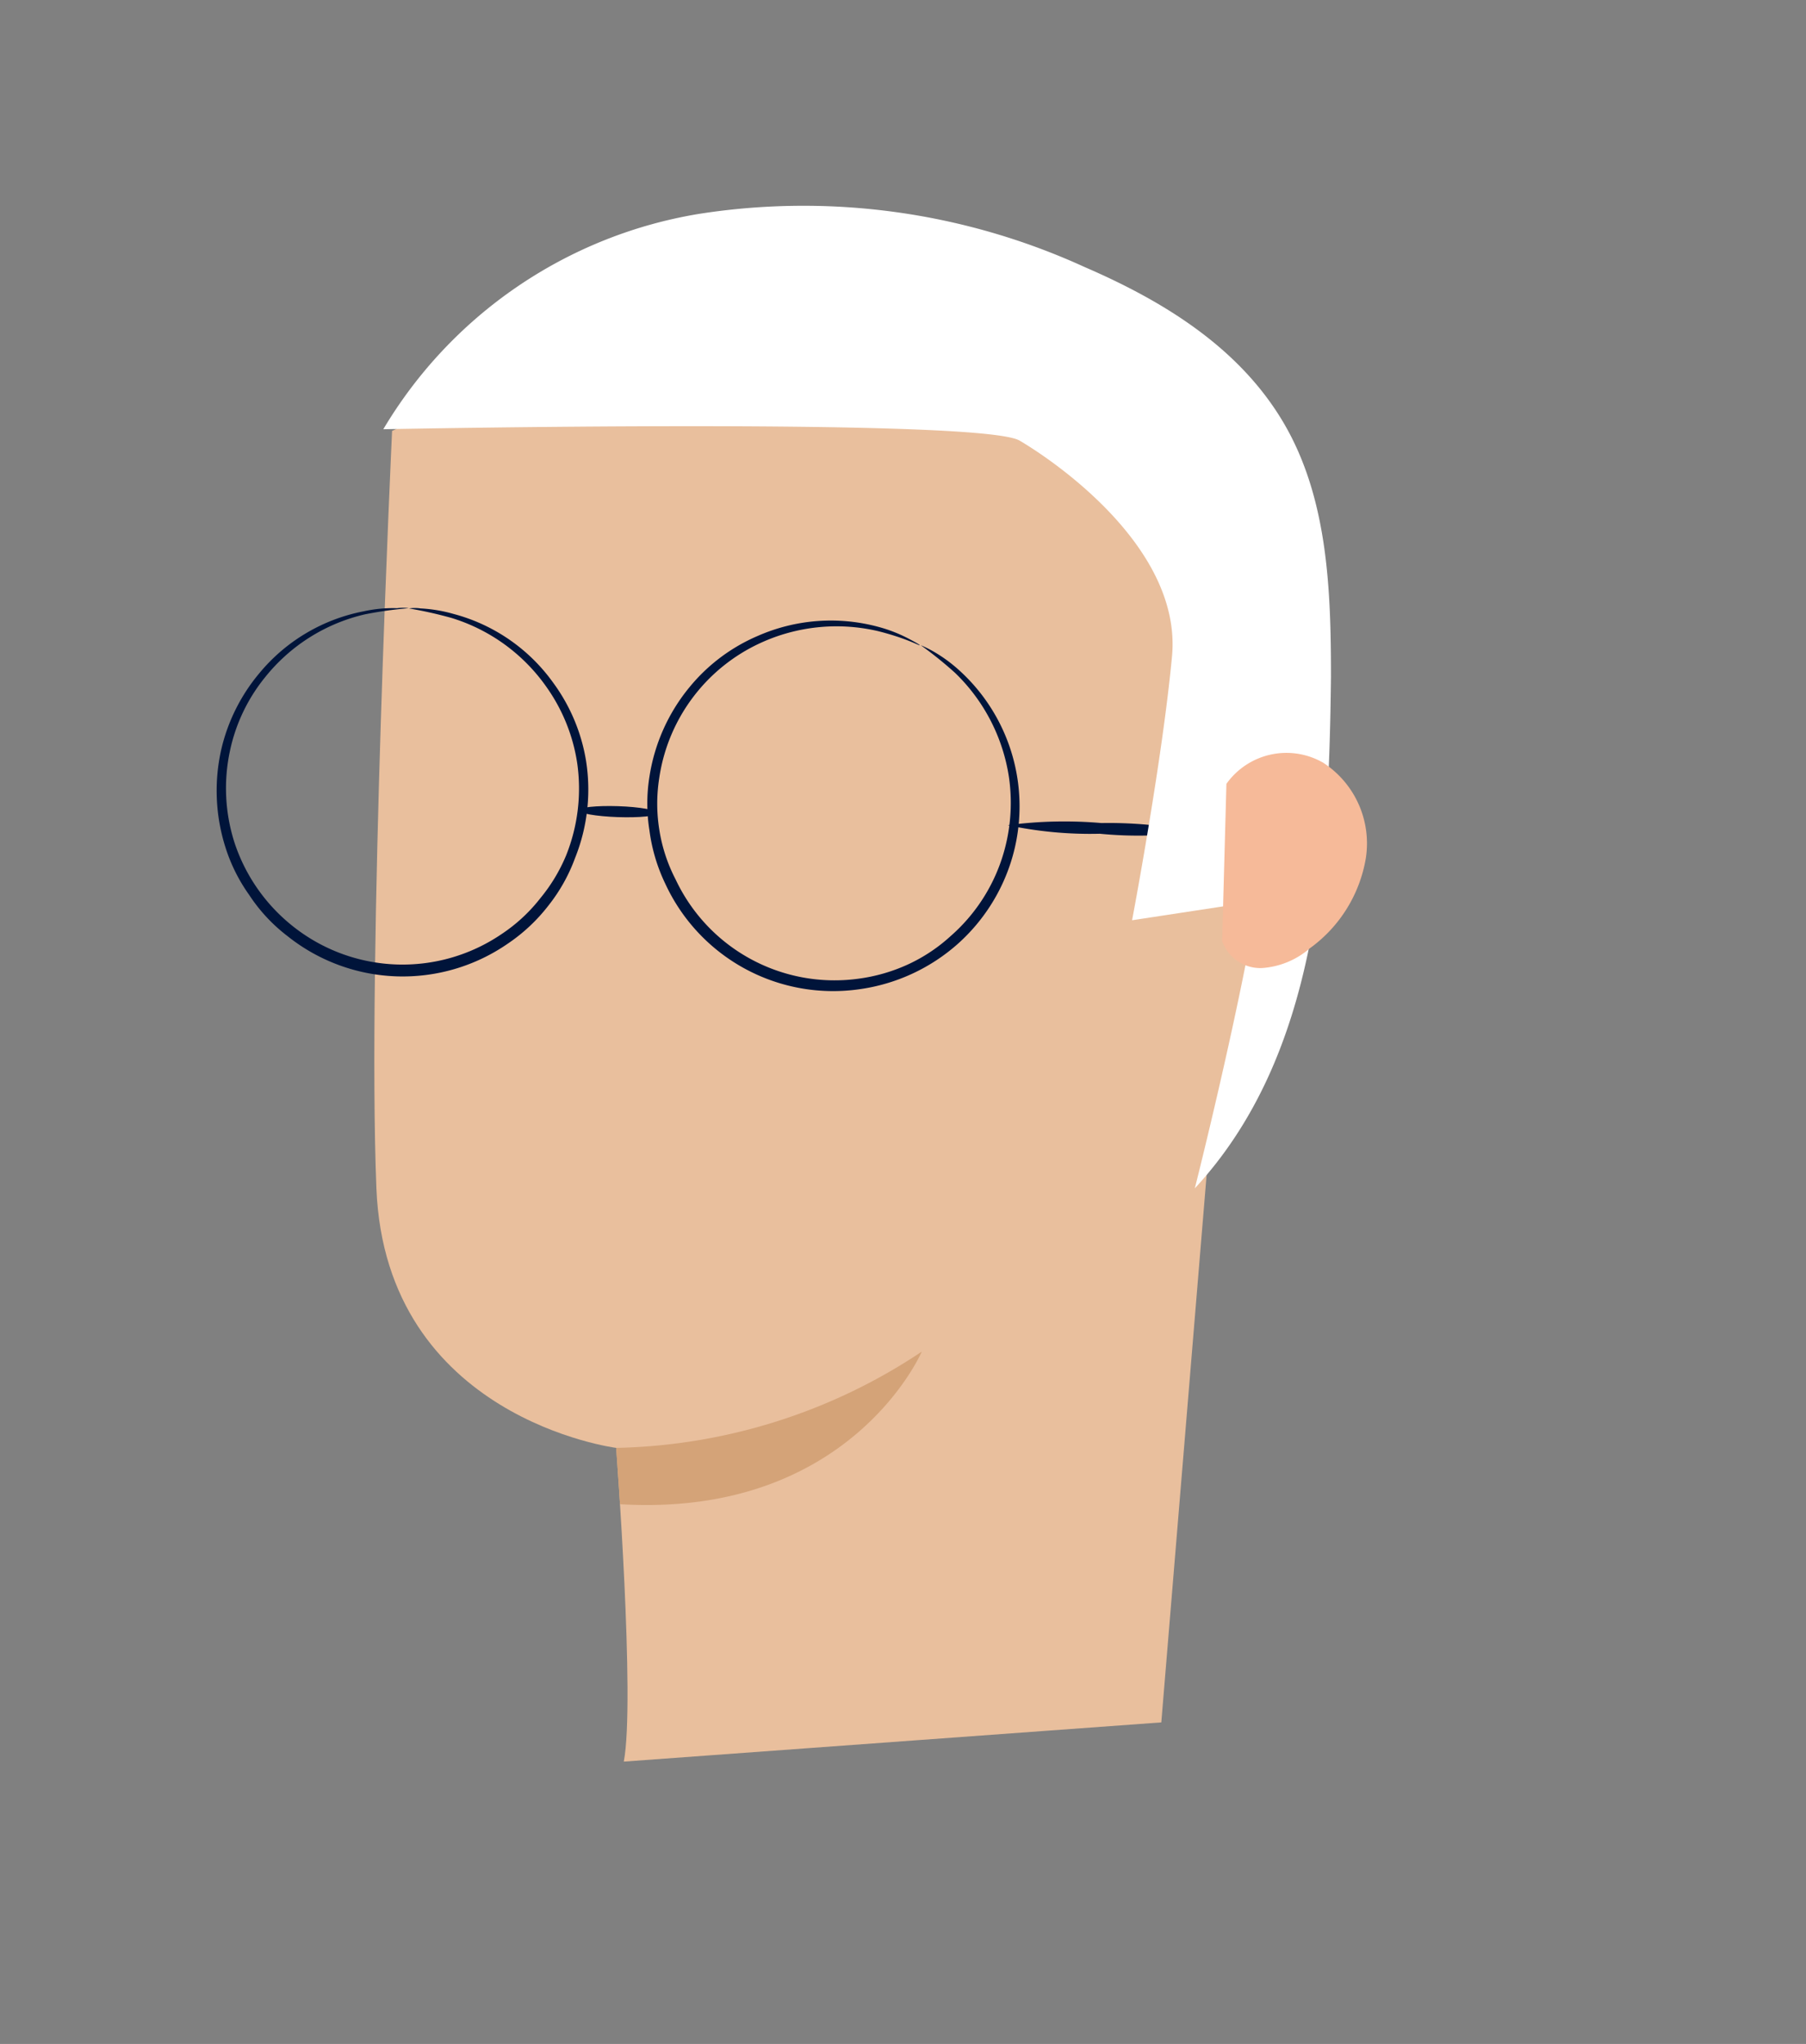 <?xml version="1.0" encoding="UTF-8"?> <svg xmlns="http://www.w3.org/2000/svg" xmlns:xlink="http://www.w3.org/1999/xlink" id="Objects" viewBox="0 0 76 86"><rect x="0" y="0" width="76" height="86" fill="#808080" stroke="none"/> <defs> <style>.cls-1{fill:none;}.cls-2,.cls-5{fill:#fff;}.cls-3{clip-path:url(#clip-path);}.cls-4{clip-path:url(#clip-path-2);}.cls-5{opacity:0.8;}.cls-6{fill:#e9bf9d;}.cls-7{fill:#d4a378;}.cls-8{fill:#00143a;}.cls-9{fill:#f6ba99;}</style> <clipPath id="clip-path"> <path id="_Clipping_Path_" data-name="&lt;Clipping Path&gt;" class="cls-1" d="M-703-614H-820.68c-6.9,0-12.5,5.06-12.5,11.3V-99.23c0,6.24,5.6,11.29,12.5,11.29H85.93c6.91,0,12.51-5,12.51-11.29V-602.7c0-6.24-5.6-11.3-12.51-11.3Z"></path> </clipPath> <clipPath id="clip-path-2"> <path id="_Clipping_Path_2" data-name="&lt;Clipping Path&gt;" class="cls-2" d="M-731.76-515.68c17.68,0,36.24,2,50.74,11.11,17.21,10.83,25.55,29.67,32.33,47.61,9.53,25.22,17.84,51,31.12,74.77s32.18,45.9,58,58.8c47,23.5,104.78,12.12,158.53,12.23,47.92.1,100.65,13.05,126.19,49.69,27.43,39.36,12.68,94-22,128.32S-381.65-80.81-431-67.68A1014.27,1014.27,0,0,1-749.61-35.51c-54-3.17-111.3-12.16-151.14-45.3-46.72-38.86-58.1-101.46-56.69-158.83A503.54,503.54,0,0,1-924.93-405c6.9-18.29,13.49-44.21,28.41-58.86,16.65-16.34,44.61-27.27,67-35.18A292.29,292.29,0,0,1-731.76-515.68Z"></path> </clipPath> </defs> <title>Иллюстрации для продакшена</title> <g id="_Clip_Group_" data-name="&lt;Clip Group&gt;"> <g class="cls-3"> <g id="_Clip_Group_2" data-name="&lt;Clip Group&gt;"> <path id="_Clipping_Path_3" data-name="&lt;Clipping Path&gt;" class="cls-2" d="M-731.76-515.68c17.68,0,36.24,2,50.74,11.11,17.21,10.83,25.55,29.67,32.33,47.61,9.53,25.22,17.84,51,31.12,74.77s32.18,45.9,58,58.8c47,23.5,104.78,12.12,158.53,12.23,47.92.1,100.65,13.05,126.19,49.69,27.43,39.36,12.68,94-22,128.32S-381.65-80.81-431-67.68A1014.27,1014.27,0,0,1-749.61-35.51c-54-3.17-111.3-12.16-151.14-45.3-46.72-38.86-58.1-101.46-56.69-158.83A503.54,503.54,0,0,1-924.93-405c6.9-18.29,13.49-44.21,28.41-58.86,16.65-16.34,44.61-27.27,67-35.18A292.29,292.29,0,0,1-731.76-515.68Z"></path> <g class="cls-4"> <path id="_Path_" data-name="&lt;Path&gt;" class="cls-5" d="M-769-61.38c23.84-24.7,42.5-53.31,67.59-77,55.51-52.39,142.25-76,220.54-59.94,37.6,7.69,73.91,23.86,112.43,22.44,37.44-1.38,71.53-19.25,108-26.9,53.32-11.17,109.29-.09,161.08,15.92s102,37,155.72,46.55c22.1,3.92,49.38,9.47,55,29.19,5.2,18.38-13.27,35-31.3,44.79C2.88-24.59-92.76-27.55-182.69-27.14-311.87-26.56-440.78-16.43-569.23-4c-59.46,5.77-119,12.05-178.85,11.49Q-777,7.26-805.86,4.86C-816.4,4-837.6,6.25-835.25-8c2-12.25,17.94-16.48,27.68-22.27C-793.11-38.8-780.34-49.63-769-61.38Z"></path> <path id="_Path_2" data-name="&lt;Path&gt;" class="cls-5" d="M-606.65-138.29c38.16-15.07,82.06-9.88,123-16.83,77.19-13.1,140.47-68.64,218.5-76.75,48.15-5,96.85,9,138.65,31.21s77.77,52.13,113.38,81.84C-.21-108,13.93-93.75,9.37-78.4c-4.46,15-23.92,21.12-40.7,24.45C-147.18-31-267.28-30.69-383.51-9.43-440.77,1-496.8,16.55-554.17,26.47s-117.08,14.15-173.92,2c-11-2.36-22.64-5.79-29.51-13.93C-762,9.23-763.54,1-760.28-5.12c3.17-5.89,9.75-7.08,15.42-10.54,13-7.91,24.11-18.83,34.32-29.43,20.8-21.62,38.33-45.81,61-65.94C-637-122.17-622.84-131.9-606.65-138.29Z"></path> </g> </g> </g> </g> <path class="cls-6" d="M26.25,74.12c.49-2.53-.32-13.2-.32-13.2S16.23,59.69,15.84,50s.66-31.87.66-31.87L34.39,9.88,53.56,25l1.76,10.63L50.87,48.31l-2,24.16Z"></path> <path class="cls-7" d="M25.93,60.92a24,24,0,0,0,12.86-4.05s-3,7-12.7,6.42Z"></path> <path class="cls-8" d="M38.75,27.15s.16.06.44.21a6.22,6.22,0,0,1,1.15.82,7.72,7.72,0,0,1,2.21,8.06,7.79,7.79,0,0,1-2.24,3.47,7.86,7.86,0,0,1-4.13,1.91A7.78,7.78,0,0,1,28,37.19a7.36,7.36,0,0,1-.67-2.25,7.13,7.13,0,0,1,0-2.26,7.77,7.77,0,0,1,1.68-3.76,7.54,7.54,0,0,1,2.87-2.16,7.65,7.65,0,0,1,5.1-.38,6.17,6.17,0,0,1,1.31.52c.28.15.42.23.41.25s-.6-.31-1.77-.6a7.66,7.66,0,0,0-4.92.5,7.44,7.44,0,0,0-4.27,5.7,6.91,6.91,0,0,0,0,2.13A6.82,6.82,0,0,0,28.43,37a7.39,7.39,0,0,0,7.69,4.18,7.28,7.28,0,0,0,2.13-.62A7,7,0,0,0,40,39.39a7.39,7.39,0,0,0,2.16-3.26,7.55,7.55,0,0,0,.3-3.42,7.69,7.69,0,0,0-2.27-4.4A16.51,16.51,0,0,0,38.75,27.15Z"></path> <path class="cls-8" d="M17.21,25.6a1.68,1.68,0,0,1,.49,0,6.17,6.17,0,0,1,1.38.23,7.53,7.53,0,0,1,4.21,2.91A7.62,7.62,0,0,1,24.66,32a7.73,7.73,0,0,1-.46,4.1,7.2,7.2,0,0,1-1.12,2,7.35,7.35,0,0,1-1.72,1.61,7.77,7.77,0,0,1-9.27-.33,7,7,0,0,1-1.6-1.72,7.15,7.15,0,0,1-1-2,7.86,7.86,0,0,1-.18-4.12,7.7,7.7,0,0,1,1.6-3.21,7.55,7.55,0,0,1,4.4-2.61,5.69,5.69,0,0,1,1.4-.13,1.72,1.72,0,0,1,.49,0,16.34,16.34,0,0,0-1.85.26,7.56,7.56,0,0,0-4.19,2.64,7.3,7.3,0,0,0-1.48,3.09,7.49,7.49,0,0,0,.2,3.91A7.48,7.48,0,0,0,12.36,39a7.41,7.41,0,0,0,8.75.3,6.91,6.91,0,0,0,1.63-1.51A7.11,7.11,0,0,0,23.82,36a7.56,7.56,0,0,0,.47-3.89A7.46,7.46,0,0,0,23,28.91,7.6,7.6,0,0,0,19,26,17.42,17.42,0,0,0,17.21,25.6Z"></path> <path class="cls-8" d="M24.36,34.09c0-.12.74-.2,1.65-.17s1.64.16,1.64.29-.74.2-1.65.17S24.35,34.22,24.36,34.09Z"></path> <path class="cls-8" d="M42.41,34.72a18,18,0,0,1,3.94-.09,18.23,18.23,0,0,1,3.93.36,16.74,16.74,0,0,1-4,.09A16.61,16.61,0,0,1,42.41,34.72Z"></path> <path class="cls-2" d="M50.28,50c5.19-5.61,5.64-13.87,5.73-21.52,0-3.67-.13-7.53-2-10.7s-5.07-5.12-8.38-6.55A28.45,28.45,0,0,0,29.41,9a19.06,19.06,0,0,0-13.28,9.06s25.12-.5,26.78.48,6.83,4.61,6.41,9.08-1.68,11.1-1.68,11.1l4-.61s-.29-6.11,1.4-5.89S50.28,50,50.28,50Z"></path> <path class="cls-9" d="M51.43,39.59a1.7,1.7,0,0,0,1.69,1.14,3.43,3.43,0,0,0,2-.83,5.87,5.87,0,0,0,2.36-3.81,4.05,4.05,0,0,0-1.8-4,3.1,3.1,0,0,0-4.07.89Z"></path> </svg> 